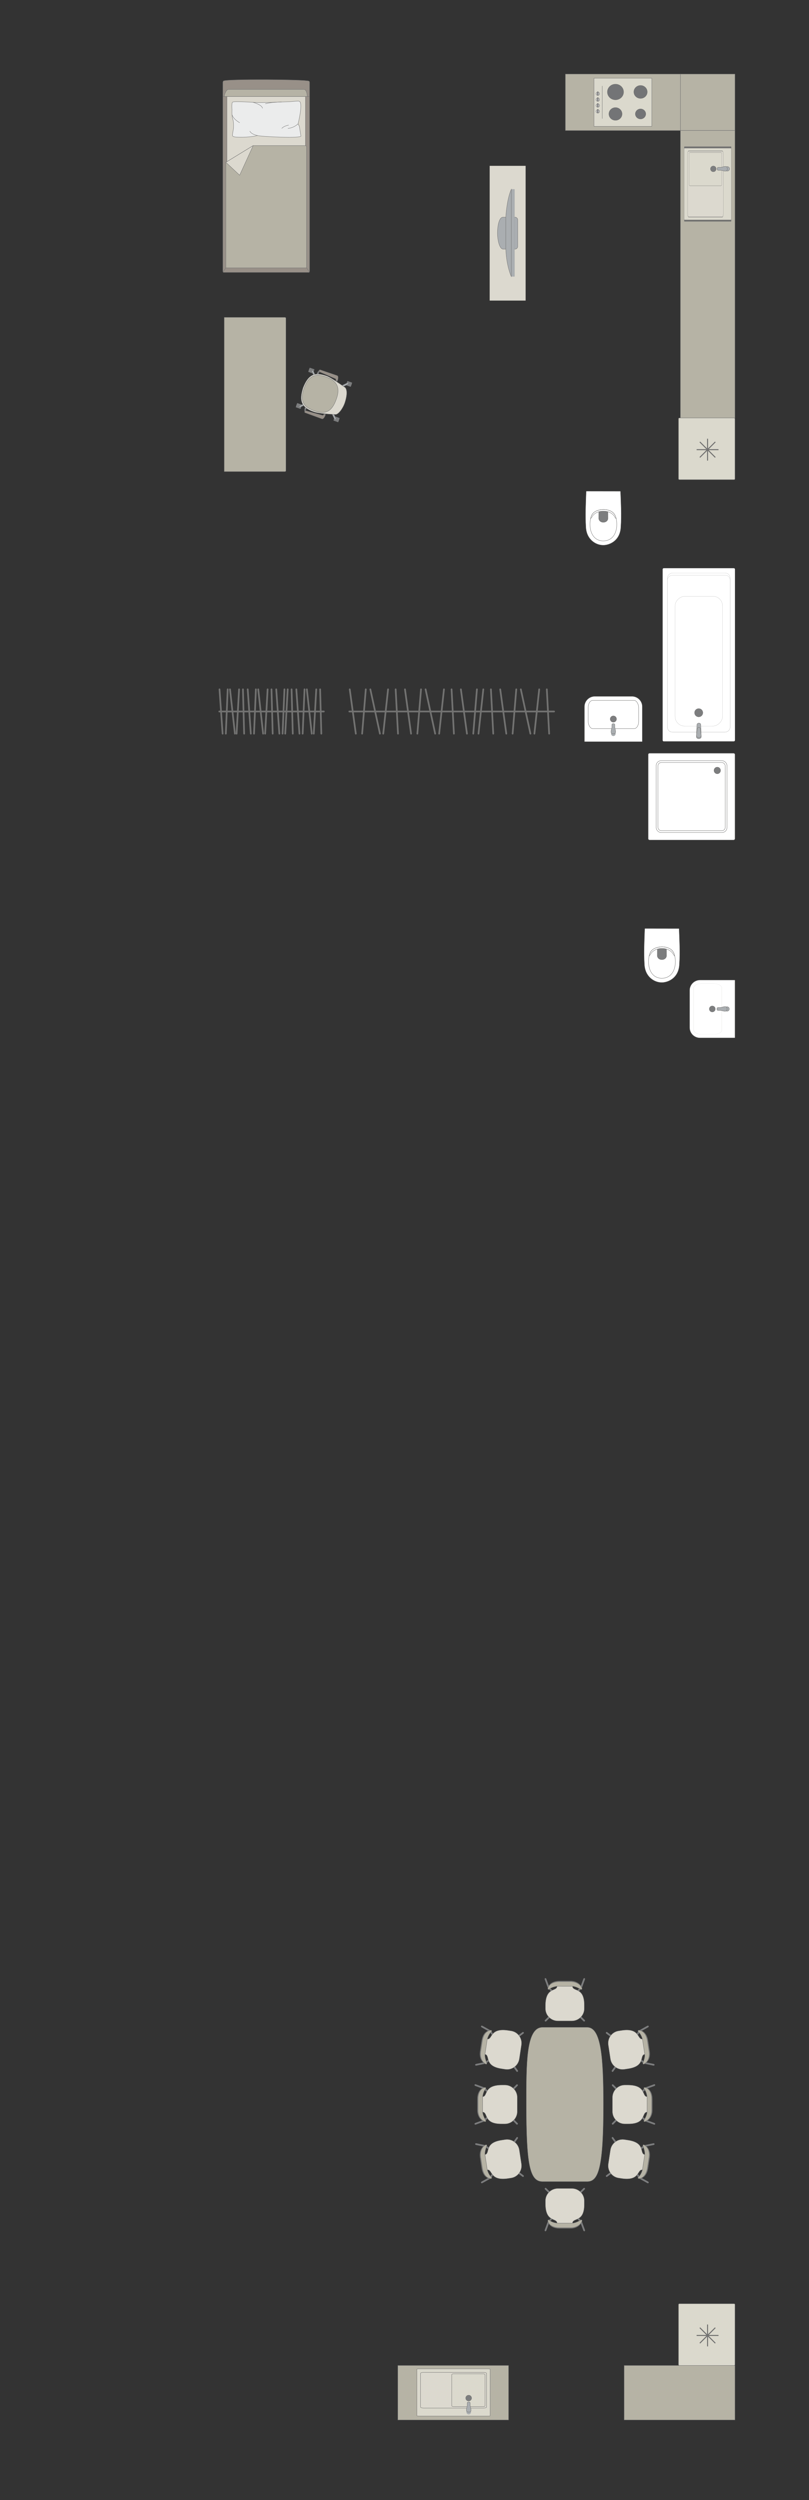 <?xml version="1.0" encoding="UTF-8"?>
<!DOCTYPE svg PUBLIC "-//W3C//DTD SVG 1.1//EN" "http://www.w3.org/Graphics/SVG/1.1/DTD/svg11.dtd">
<!-- Creator: CorelDRAW 2018 (64-Bit) -->
<svg xmlns="http://www.w3.org/2000/svg" xml:space="preserve" width="83.948mm" height="259.375mm" version="1.1" style="shape-rendering:geometricPrecision; text-rendering:geometricPrecision; image-rendering:optimizeQuality; fill-rule:evenodd; clip-rule:evenodd"
viewBox="0 0 7410.43 22896.19"
 xmlns:xlink="http://www.w3.org/1999/xlink">
 <rect x="0" y="0" width="7410.43" height="22896.19" fill="#333333" stroke="none"/>
 <defs>
  <style type="text/css">
   <![CDATA[
    .str3 {stroke:#727271;stroke-width:9.34;stroke-miterlimit:22.926}
    .str1 {stroke:#727271;stroke-width:3.11;stroke-miterlimit:22.926}
    .str2 {stroke:#727271;stroke-width:3.11;stroke-linejoin:round;stroke-miterlimit:22.926}
    .str4 {stroke:#727271;stroke-width:3.11;stroke-linecap:round;stroke-linejoin:round;stroke-miterlimit:22.926}
    .str0 {stroke:#727271;stroke-width:15.56;stroke-linecap:round;stroke-linejoin:round;stroke-miterlimit:22.926}
    .fil0 {fill:none}
    .fil8 {fill:#EBECEC}
    .fil1 {fill:#DCD9CF}
    .fil10 {fill:#C8C8C8}
    .fil5 {fill:#B6B3A5}
    .fil2 {fill:#AAAEB1}
    .fil7 {fill:#989088}
    .fil4 {fill:#7C7D7E}
    .fil9 {fill:#737476}
    .fil6 {fill:#DBD9CD}
    .fil3 {fill:white}
   ]]>
  </style>
 </defs>
 <g id="мебель">
  <g id="_2398306471216">
   <line class="fil0 str0" x1="5075.38" y1="6516.04" x2="3199.79" y2= "6516.04" />
   <line class="fil0 str0" x1="5030.29" y1="6718.98" x2="5008.88" y2= "6313.1" />
   <line class="fil0 str0" x1="4939.2" y1="6313.1" x2="4895.04" y2= "6718.98" />
   <line class="fil0 str0" x1="4858.66" y1="6718.98" x2="4770.74" y2= "6313.1" />
   <line class="fil0 str0" x1="4695.53" y1="6718.98" x2="4729.04" y2= "6313.1" />
   <line class="fil0 str0" x1="4581.99" y1="6313.1" x2="4637.74" y2= "6718.98" />
   <line class="fil0 str0" x1="4518.15" y1="6718.98" x2="4496.74" y2= "6313.1" />
   <line class="fil0 str0" x1="4427.16" y1="6313.1" x2="4383" y2= "6718.98" />
   <line class="fil0 str0" x1="4335.14" y1="6718.98" x2="4368.65" y2= "6313.1" />
   <line class="fil0 str0" x1="4221.61" y1="6313.1" x2="4277.35" y2= "6718.98" />
   <line class="fil0 str0" x1="4157.78" y1="6718.98" x2="4136.37" y2= "6313.1" />
   <line class="fil0 str0" x1="4066.68" y1="6313.1" x2="4022.62" y2= "6718.98" />
   <line class="fil0 str0" x1="3986.14" y1="6718.98" x2="3898.33" y2= "6313.1" />
   <line class="fil0 str0" x1="3856.52" y1="6313.1" x2="3823.01" y2= "6718.98" />
   <line class="fil0 str0" x1="3765.22" y1="6718.98" x2="3709.58" y2= "6313.1" />
   <line class="fil0 str0" x1="3624.22" y1="6313.1" x2="3645.64" y2= "6718.98" />
   <line class="fil0 str0" x1="3510.48" y1="6718.98" x2="3554.65" y2= "6313.1" />
   <line class="fil0 str0" x1="3392.34" y1="6313.1" x2="3480.25" y2= "6718.98" />
   <line class="fil0 str0" x1="3317.12" y1="6718.98" x2="3350.63" y2= "6313.1" />
   <line class="fil0 str0" x1="3203.59" y1="6313.1" x2="3259.33" y2= "6718.98" />
  </g>
  <g id="_2398306478448">
   <line class="fil0 str0" x1="2966.34" y1="6516.04" x2="2008.65" y2= "6516.04" />
   <line class="fil0 str0" x1="2943.32" y1="6718.98" x2="2932.38" y2= "6313.1" />
   <line class="fil0 str0" x1="2896.81" y1="6313.1" x2="2874.26" y2= "6718.98" />
   <line class="fil0 str0" x1="2855.68" y1="6718.98" x2="2810.79" y2= "6313.1" />
   <line class="fil0 str0" x1="2772.39" y1="6718.98" x2="2789.49" y2= "6313.1" />
   <line class="fil0 str0" x1="2714.41" y1="6313.1" x2="2742.88" y2= "6718.98" />
   <line class="fil0 str0" x1="2681.82" y1="6718.98" x2="2670.88" y2= "6313.1" />
   <line class="fil0 str0" x1="2635.35" y1="6313.1" x2="2612.8" y2= "6718.98" />
   <line class="fil0 str0" x1="2588.37" y1="6718.98" x2="2605.48" y2= "6313.1" />
   <line class="fil0 str0" x1="2530.4" y1="6313.1" x2="2558.86" y2= "6718.98" />
   <line class="fil0 str0" x1="2497.8" y1="6718.98" x2="2486.87" y2= "6313.1" />
   <line class="fil0 str0" x1="2451.29" y1="6313.1" x2="2428.79" y2= "6718.98" />
   <line class="fil0 str0" x1="2410.16" y1="6718.98" x2="2365.33" y2= "6313.1" />
   <line class="fil0 str0" x1="2343.97" y1="6313.1" x2="2326.87" y2= "6718.98" />
   <line class="fil0 str0" x1="2297.36" y1="6718.98" x2="2268.95" y2= "6313.1" />
   <line class="fil0 str0" x1="2225.36" y1="6313.1" x2="2236.3" y2= "6718.98" />
   <line class="fil0 str0" x1="2167.28" y1="6718.98" x2="2189.84" y2= "6313.1" />
   <line class="fil0 str0" x1="2106.96" y1="6313.1" x2="2151.85" y2= "6718.98" />
   <line class="fil0 str0" x1="2068.56" y1="6718.98" x2="2085.67" y2= "6313.1" />
   <line class="fil0 str0" x1="2010.58" y1="6313.1" x2="2039.05" y2= "6718.98" />
  </g>
  <g id="_2398306438896">
   <rect class="fil1 str1" transform="matrix(-6.2562E-15 -0.236 0.252 -6.6673E-15 4485.06 2753.2)" width="5231.72" height="1307.93"/>
   <g>
    <path class="fil2 str1" d="M4556.78 2135.69l0 0c0,-59.72 12.76,-146.72 50.78,-146.72l110.07 0c13.74,0 24.98,11.25 24.98,24.98l0 242.66c0,13.74 -11.24,24.98 -24.98,24.98l-108.7 0c-34.56,0 -52.15,-87.46 -52.15,-145.9z"/>
    <rect class="fil2 str1" transform="matrix(-3.7352E-15 -0.141 0.152 -4.02768E-15 4683.33 2532.34)" width="5663.82" height="198.52"/>
    <path class="fil2 str1" d="M4633.09 2279.67l0 -291.52c0,0 7.97,-159.48 50.24,-254.59l0 798.79c0,0 -44.2,-92.1 -50.24,-252.68z"/>
   </g>
  </g>
  <g id="_2398306449296">
   <rect class="fil3 str1" transform="matrix(-7.74672E-15 0.292 -0.292 -7.73307E-15 6732.06 5203.49)" width="5432.27" height="2267.44" rx="34.27" ry="34.27"/>
   <rect class="fil3 str2" transform="matrix(-7.62044E-15 0.288 -0.285 -7.54265E-15 6687.81 5247.75)" width="5059.88" height="2013.45" rx="155.69" ry="155.69"/>
   <rect class="fil3 str1" transform="matrix(-7.51602E-15 0.284 -0.285 -7.54265E-15 6687.81 5267.7)" width="5059.88" height="2013.45" rx="155.69" ry="155.69"/>
   <rect class="fil3 str1" transform="matrix(-7.8712E-15 0.297 -0.287 -7.60845E-15 6618.73 5461.15)" width="4000.38" height="1517.04" rx="301.02" ry="301.02"/>
   <circle class="fil4 str1" transform="matrix(-7.7549E-15 0.293 -0.293 -7.75281E-15 6400.14 6527.32)" r="132.89"/>
   <g>
    <path class="fil2 str1" d="M6423.16 6748.12l-4.08 -110.97c-0.41,-10.89 -9.79,-15.02 -17.98,-15.02l0 0c-7.72,0 -16.57,6.34 -16.9,13.71l-5.16 112.28c-0.42,9.38 9.93,17.07 22.06,17.07l0 0c12.14,0 22.4,-7.69 22.06,-17.07z"/>
    <path class="fil2 str1" d="M6422.79 6738.34l-6.71 -61.72c-0.77,-7.06 -3.29,-14.97 -14.99,-14.97l0 0c-11.38,0 -14.26,9.21 -14.88,14.97l-6.67 60.56c-0.9,8.21 8.52,17.86 21.56,17.86l0 0c13.09,0 22.55,-8.95 21.7,-16.7z"/>
   </g>
  </g>
  <g id="_2398306462928">
   <path class="fil3 str1" d="M5448.2 6377.54l340.87 0c51.77,0 94.12,42.35 94.12,94.12l0 317.75c0,1.67 -1.35,3.02 -3.02,3.02l-523.61 0c-1.67,0 -3.02,-1.35 -3.02,-3.02l0 -317.21c0,-52.06 42.59,-94.66 94.66,-94.66z"/>
   <rect class="fil3 str1" x="5387.56" y="6414.46" width="462.75" height="258.35" rx="41.25" ry="66.18"/>
   <ellipse class="fil4 str1" cx="5618.36" cy="6584.98" rx="28.76" ry="28.62"/>
   <g>
    <circle class="fil2 str1" transform="matrix(-1.80599E-15 -0.08 -0.08 2.48551E-15 5618.32 6720.38)" r="254.97"/>
    <path class="fil2 str1" d="M5631.64 6658.81l0 -22.81c0,-4.57 -4.91,-8.31 -10.91,-8.31l-4.73 0c-6,0 -10.91,3.73 -10.91,8.31l0 22.91c0,14.67 -24.66,61.32 10.91,61.32l4.73 0c33.61,0 10.91,-46.65 10.91,-61.42z"/>
   </g>
  </g>
  <g id="_2398307135712">
   <path class="fil3 str1" d="M5681.66 4499.05l-307.94 -0.54c-2.66,0 -4.25,1.92 -4.33,4.22 -4.02,111.15 -9.11,219.24 -2.88,320.67 4.22,118.25 90.81,166.11 149.22,168.98 59.23,5.44 167.08,-36.02 171.08,-168.98 7.37,-105.92 1.02,-213.78 -2.87,-320.67 -0.13,-1.43 -0.22,-3.65 -2.27,-3.68z"/>
   <path class="fil3 str1" d="M5631.35 4715.04c-35.3,-65.34 -171.77,-65.34 -209.4,0 -33.2,65.56 -29.61,232.48 100.51,239.21 140.38,0 144.26,-175.15 108.89,-239.21z"/>
   <path class="fil4 str1" d="M5526.66 4680.88l-34.35 0c-4.82,0.02 -7.54,3.98 -7.56,7.77 -0.11,20.28 -0.21,40.55 -0.32,60.83 6.59,46.51 80.21,43.88 84.48,-0.38 -0.11,-20.14 -0.24,-40.3 -0.35,-60.44 0.13,-3.67 -1.8,-7.65 -5.22,-7.76l-36.69 -0.02z"/>
   <path class="fil3 str1" d="M5633.52 4739.09l10.81 11.49c-9.12,-45.21 -37.46,-82.26 -117.49,-84.54 -73.23,4.05 -106.26,30.86 -116.83,83.53l10.74 -11.91c17.74,-37.7 62.43,-57.45 105.89,-56.78 41.12,-0.73 87.74,17.17 106.87,58.21z"/>
  </g>
  <polygon class="fil5 str2" points="5717.39,21663.25 5717.39,22162.49 6732.05,22162.49 6732.05,21663.25 "/>
  <polygon class="fil5 str2" points="3643.95,21663.25 3643.95,22162.49 4658.61,22162.49 4658.61,21663.25 "/>
  <g id="_2398307139616">
   <rect class="fil6 str2" x="3818.68" y="21694.28" width="670.88" height="432.54" rx="25.08" ry="1.94"/>
   <rect class="fil1 str2" x="3852" y="21726.49" width="604.82" height="327.09" rx="29.81" ry="8.89"/>
   <rect class="fil6 str2" x="4138.02" y="21739.8" width="304.88" height="300.47" rx="15.03" ry="8.16"/>
   <ellipse class="fil4 str1" cx="4293.33" cy="22090.5" rx="14.65" ry="14.44"/>
   <ellipse class="fil4 str1" cx="4292.82" cy="21962.1" rx="26.86" ry="26.47"/>
   <g>
    <circle class="fil2 str1" transform="matrix(-2.43524E-15 -0.08 0.08 -1.74798E-15 4293.33 22090.5)" r="254.97"/>
    <path class="fil2 str1" d="M4280.01 22028.94l0 -22.81c0,-4.57 4.91,-8.31 10.91,-8.31l4.73 0c6,0 10.91,3.73 10.91,8.31l0 22.91c0,14.67 24.66,61.32 -10.91,61.32l-4.73 0c-33.61,0 -10.91,-46.65 -10.91,-61.42z"/>
   </g>
  </g>
  <g id="_2398307140032">
   <rect class="fil6 str1" transform="matrix(-2.56249E-14 -0.968 -1 2.64845E-14 6732.05 21663.3)" width="583.91" height="516.76" rx="7.31" ry="7.31"/>
   <line class="fil0 str3" x1="6581.5" y1="21388.37" x2="6381.02" y2= "21388.37" />
   <line class="fil0 str3" x1="6481.26" y1="21288.12" x2="6481.26" y2= "21488.6" />
   <line class="fil0 str3" x1="6552.15" y1="21459.25" x2="6410.39" y2= "21317.49" />
   <line class="fil0 str3" x1="6552.15" y1="21317.48" x2="6410.39" y2= "21459.24" />
  </g>
  <g id="_2398307147488">
   <path class="fil5 str2" d="M5527.22 19275.06l0 0c0,-437.97 -21.96,-708.4 -148.24,-708.4l-409.71 0c-151.76,0 -148.24,336 -148.24,705.44l0 0c0,539.77 28.79,706.94 148.24,706.94l409.71 0c103.91,0 148.24,-127.54 148.24,-703.99z"/>
   <g>
    <rect class="fil4 str4" transform="matrix(0.1 0.101 -0.1 0.101 5658.5 19391.9)" width="108.99" height="572.22" rx="54.5" ry="54.5"/>
    <rect class="fil4 str4" transform="matrix(0.1 -0.101 -0.1 -0.101 5658.5 19154.2)" width="108.99" height="572.22" rx="54.5" ry="54.5"/>
    <rect class="fil4 str4" transform="matrix(0.1 0.101 -0.1 0.101 5910.18 19117.1)" width="108.99" height="572.22" rx="54.5" ry="54.5"/>
    <rect class="fil4 str4" transform="matrix(0.1 -0.101 -0.1 -0.101 5910.18 19429.5)" width="108.99" height="572.22" rx="54.5" ry="54.5"/>
    <rect class="fil4 str4" transform="matrix(0.048 0.134 -0.166 0.061 5998.77 19085.3)" width="108.99" height="572.22" rx="54.5" ry="54.5"/>
    <rect class="fil4 str4" transform="matrix(0.048 -0.134 -0.166 -0.061 5998.77 19460.4)" width="108.99" height="572.22" rx="54.5" ry="54.5"/>
    <path class="fil1 str4" d="M5929.31 19343.11l0.15 -141.62c-53.06,1.78 -4.43,-105.25 -176.21,-106.51l-30.75 0c-61.95,0 -112.63,51.33 -112.63,114.07l0 127.96c0,62.75 50.68,114.08 112.63,114.08l28.03 0c175.74,2.52 123.33,-109.46 178.79,-107.98z"/>
    <path class="fil4 str4" d="M5899.22 19419.1c0,0 30.35,-46.76 30.39,-76 0.04,-29.24 0.17,-141.62 0.17,-141.62 0,0 -5.11,-47.05 -30.11,-72.2 -5.76,-8.35 2.68,-13.54 11.02,-11.16 0,0 64.49,9.68 64.49,108.18 0,98.51 0,95.35 0,95.35 0,0 5.16,77.88 -60.9,106.08 -21.79,8.77 -15.06,-8.63 -15.06,-8.63z"/>
    <path class="fil5 str4" d="M5899.12 19419.1c0,0 28.06,-46.76 28.1,-76 0.04,-29.24 0.16,-141.62 0.16,-141.62 0,0 -4.72,-47.05 -27.84,-72.2 -5.33,-8.35 2.48,-13.54 10.19,-11.16 0,0 59.64,9.68 59.64,108.18 0,98.51 0,95.35 0,95.35 0,0 4.78,77.88 -56.32,106.08 -20.14,8.77 -13.92,-8.63 -13.92,-8.63z"/>
   </g>
   <rect class="fil4 str4" transform="matrix(0.114 0.085 -0.083 0.115 5647.5 18902.3)" width="108.99" height="572.22" rx="54.5" ry="54.5"/>
   <rect class="fil4 str4" transform="matrix(0.083 -0.115 -0.114 -0.085 5611.84 18667.3)" width="108.99" height="572.22" rx="54.5" ry="54.5"/>
   <rect class="fil4 str4" transform="matrix(0.114 0.085 -0.083 0.115 5855.09 18592.8)" width="108.99" height="572.22" rx="54.5" ry="54.5"/>
   <rect class="fil4 str4" transform="matrix(0.083 -0.115 -0.114 -0.085 5901.98 18901.7)" width="108.99" height="572.22" rx="54.5" ry="54.5"/>
   <rect class="fil4 str4" transform="matrix(0.068 0.125 -0.155 0.086 5937.91 18548.1)" width="108.99" height="572.22" rx="54.5" ry="54.5"/>
   <rect class="fil4 str4" transform="matrix(0.028 -0.14 -0.174 -0.036 5994.2 18919)" width="108.99" height="572.22" rx="54.5" ry="54.5"/>
   <path class="fil1 str4" d="M5907.93 18813.42l-21.11 -140.03c-52.2,9.72 -20.18,-103.39 -190.2,-78.86l-30.41 4.62c-61.24,9.3 -103.64,67.65 -94.22,129.68l19.2 126.51c9.42,62.03 67.23,105.18 128.47,95.87l27.72 -4.2c174.12,-23.88 105.5,-126.73 160.55,-133.59z"/>
   <path class="fil4 str4" d="M5889.59 18893.08c0,0 22.99,-50.79 18.63,-79.7 -4.35,-28.91 -21.08,-140.04 -21.08,-140.04 0,0 -12.12,-45.74 -40.61,-66.86 -6.96,-7.39 0.62,-13.79 9.21,-12.69 0,0 65.22,-0.11 80,97.28 14.79,97.38 14.31,94.26 14.31,94.26 0,0 16.8,76.22 -44.29,114.02 -20.22,11.93 -16.18,-6.27 -16.18,-6.27z"/>
   <path class="fil5 str4" d="M5889.48 18893.09c0,0 20.73,-50.44 16.37,-79.35 -4.36,-28.91 -21.1,-140.04 -21.1,-140.04 0,0 -11.73,-45.81 -38.36,-67.2 -6.53,-7.45 0.41,-13.75 8.39,-12.55 0,0 60.41,0.62 75.19,98 14.79,97.38 14.31,94.26 14.31,94.26 0,0 16.42,76.28 -39.75,113.33 -18.6,11.7 -15.06,-6.44 -15.06,-6.44z"/>
   <rect class="fil4 str4" transform="matrix(0.114 -0.085 -0.083 -0.115 5647.5 19643.4)" width="108.99" height="572.22" rx="54.5" ry="54.5"/>
   <rect class="fil4 str4" transform="matrix(0.083 0.115 -0.114 0.085 5611.84 19878.4)" width="108.99" height="572.22" rx="54.5" ry="54.5"/>
   <rect class="fil4 str4" transform="matrix(0.114 -0.085 -0.083 -0.115 5855.09 19952.9)" width="108.99" height="572.22" rx="54.5" ry="54.5"/>
   <rect class="fil4 str4" transform="matrix(0.083 0.115 -0.114 0.085 5901.98 19644)" width="108.99" height="572.22" rx="54.5" ry="54.5"/>
   <rect class="fil4 str4" transform="matrix(0.068 -0.125 -0.155 -0.086 5937.91 19997.6)" width="108.99" height="572.22" rx="54.5" ry="54.5"/>
   <rect class="fil4 str4" transform="matrix(0.028 0.14 -0.174 0.036 5994.2 19626.7)" width="108.99" height="572.22" rx="54.5" ry="54.5"/>
   <path class="fil1 str4" d="M5907.93 19732.27l-21.11 140.03c-52.2,-9.72 -20.18,103.39 -190.2,78.86l-30.41 -4.62c-61.24,-9.3 -103.64,-67.65 -94.22,-129.68l19.2 -126.51c9.42,-62.03 67.23,-105.18 128.47,-95.87l27.72 4.2c174.12,23.88 105.5,126.73 160.55,133.59z"/>
   <path class="fil4 str4" d="M5889.59 19652.61c0,0 22.99,50.79 18.63,79.7 -4.35,28.91 -21.08,140.04 -21.08,140.04 0,0 -12.12,45.74 -40.61,66.86 -6.96,7.39 0.62,13.79 9.21,12.69 0,0 65.22,0.11 80,-97.28 14.79,-97.38 14.31,-94.26 14.31,-94.26 0,0 16.8,-76.22 -44.29,-114.02 -20.22,-11.93 -16.18,6.27 -16.18,6.27z"/>
   <path class="fil5 str4" d="M5889.48 19652.6c0,0 20.73,50.44 16.37,79.35 -4.36,28.91 -21.1,140.04 -21.1,140.04 0,0 -11.73,45.81 -38.36,67.2 -6.53,7.45 0.41,13.75 8.39,12.55 0,0 60.41,-0.62 75.19,-98 14.79,-97.38 14.31,-94.26 14.31,-94.26 0,0 16.42,-76.28 -39.75,-113.33 -18.6,-11.7 -15.06,6.44 -15.06,6.44z"/>
   <g>
    <rect class="fil4 str4" transform="matrix(-0.1 0.101 0.1 0.101 4689.75 19391.9)" width="108.99" height="572.22" rx="54.5" ry="54.5"/>
    <rect class="fil4 str4" transform="matrix(-0.1 -0.101 0.1 -0.101 4689.75 19154.2)" width="108.99" height="572.22" rx="54.5" ry="54.5"/>
    <rect class="fil4 str4" transform="matrix(-0.1 0.101 0.1 0.101 4438.07 19117.1)" width="108.99" height="572.22" rx="54.5" ry="54.5"/>
    <rect class="fil4 str4" transform="matrix(-0.1 -0.101 0.1 -0.101 4438.07 19429.5)" width="108.99" height="572.22" rx="54.5" ry="54.5"/>
    <rect class="fil4 str4" transform="matrix(-0.048 0.134 0.166 0.061 4349.48 19085.3)" width="108.99" height="572.22" rx="54.5" ry="54.5"/>
    <rect class="fil4 str4" transform="matrix(-0.048 -0.134 0.166 -0.061 4349.48 19460.4)" width="108.99" height="572.22" rx="54.5" ry="54.5"/>
    <path class="fil1 str4" d="M4418.94 19343.11l-0.15 -141.62c53.06,1.78 4.43,-105.25 176.21,-106.51l30.75 0c61.95,0 112.63,51.33 112.63,114.07l0 127.96c0,62.75 -50.68,114.08 -112.63,114.08l-28.03 0c-175.74,2.52 -123.33,-109.46 -178.79,-107.98z"/>
    <path class="fil4 str4" d="M4449.02 19419.1c0,0 -30.35,-46.76 -30.39,-76 -0.04,-29.24 -0.17,-141.62 -0.17,-141.62 0,0 5.11,-47.05 30.11,-72.2 5.76,-8.35 -2.68,-13.54 -11.02,-11.16 0,0 -64.49,9.68 -64.49,108.18 0,98.51 0,95.35 0,95.35 0,0 -5.16,77.88 60.9,106.08 21.79,8.77 15.06,-8.63 15.06,-8.63z"/>
    <path class="fil5 str4" d="M4449.13 19419.1c0,0 -28.06,-46.76 -28.1,-76 -0.04,-29.24 -0.16,-141.62 -0.16,-141.62 0,0 4.72,-47.05 27.84,-72.2 5.33,-8.35 -2.48,-13.54 -10.19,-11.16 0,0 -59.64,9.68 -59.64,108.18 0,98.51 0,95.35 0,95.35 0,0 -4.78,77.88 56.32,106.08 20.14,8.77 13.92,-8.63 13.92,-8.63z"/>
    <rect class="fil4 str4" transform="matrix(-0.114 0.085 0.083 0.115 4700.74 18902.3)" width="108.99" height="572.22" rx="54.5" ry="54.5"/>
    <rect class="fil4 str4" transform="matrix(-0.083 -0.115 0.114 -0.085 4736.41 18667.3)" width="108.99" height="572.22" rx="54.5" ry="54.5"/>
    <rect class="fil4 str4" transform="matrix(-0.114 0.085 0.083 0.115 4493.15 18592.8)" width="108.99" height="572.22" rx="54.5" ry="54.5"/>
    <rect class="fil4 str4" transform="matrix(-0.083 -0.115 0.114 -0.085 4446.27 18901.7)" width="108.99" height="572.22" rx="54.5" ry="54.5"/>
    <rect class="fil4 str4" transform="matrix(-0.068 0.125 0.155 0.086 4410.34 18548.1)" width="108.99" height="572.22" rx="54.5" ry="54.5"/>
    <rect class="fil4 str4" transform="matrix(-0.028 -0.14 0.174 -0.036 4354.04 18919)" width="108.99" height="572.22" rx="54.5" ry="54.5"/>
    <path class="fil1 str4" d="M4440.32 18813.42l21.11 -140.03c52.2,9.72 20.18,-103.39 190.2,-78.86l30.41 4.62c61.24,9.3 103.64,67.65 94.22,129.68l-19.2 126.51c-9.42,62.03 -67.23,105.18 -128.47,95.87l-27.72 -4.2c-174.12,-23.88 -105.5,-126.73 -160.55,-133.59z"/>
    <path class="fil4 str4" d="M4458.66 18893.08c0,0 -22.99,-50.79 -18.63,-79.7 4.35,-28.91 21.08,-140.04 21.08,-140.04 0,0 12.12,-45.74 40.61,-66.86 6.96,-7.39 -0.62,-13.79 -9.21,-12.69 0,0 -65.22,-0.11 -80,97.28 -14.79,97.38 -14.31,94.26 -14.31,94.26 0,0 -16.8,76.22 44.29,114.02 20.22,11.93 16.18,-6.27 16.18,-6.27z"/>
    <path class="fil5 str4" d="M4458.76 18893.09c0,0 -20.73,-50.44 -16.37,-79.35 4.36,-28.91 21.1,-140.04 21.1,-140.04 0,0 11.73,-45.81 38.36,-67.2 6.53,-7.45 -0.41,-13.75 -8.39,-12.55 0,0 -60.41,0.62 -75.19,98 -14.79,97.38 -14.31,94.26 -14.31,94.26 0,0 -16.42,76.28 39.75,113.33 18.6,11.7 15.06,-6.44 15.06,-6.44z"/>
    <rect class="fil4 str4" transform="matrix(-0.114 -0.085 0.083 -0.115 4700.74 19643.4)" width="108.99" height="572.22" rx="54.5" ry="54.5"/>
    <rect class="fil4 str4" transform="matrix(-0.083 0.115 0.114 0.085 4736.41 19878.4)" width="108.99" height="572.22" rx="54.5" ry="54.5"/>
    <rect class="fil4 str4" transform="matrix(-0.114 -0.085 0.083 -0.115 4493.15 19952.9)" width="108.99" height="572.22" rx="54.5" ry="54.5"/>
    <rect class="fil4 str4" transform="matrix(-0.083 0.115 0.114 0.085 4446.27 19644)" width="108.99" height="572.22" rx="54.5" ry="54.5"/>
    <rect class="fil4 str4" transform="matrix(-0.068 -0.125 0.155 -0.086 4410.34 19997.6)" width="108.99" height="572.22" rx="54.5" ry="54.5"/>
    <rect class="fil4 str4" transform="matrix(-0.028 0.14 0.174 0.036 4354.04 19626.7)" width="108.99" height="572.22" rx="54.5" ry="54.5"/>
    <path class="fil1 str4" d="M4440.32 19732.27l21.11 140.03c52.2,-9.72 20.18,103.39 190.2,78.86l30.41 -4.62c61.24,-9.3 103.64,-67.65 94.22,-129.68l-19.2 -126.51c-9.42,-62.03 -67.23,-105.18 -128.47,-95.87l-27.72 4.2c-174.12,23.88 -105.5,126.73 -160.55,133.59z"/>
    <path class="fil4 str4" d="M4458.66 19652.61c0,0 -22.99,50.79 -18.63,79.7 4.35,28.91 21.08,140.04 21.08,140.04 0,0 12.12,45.74 40.61,66.86 6.96,7.39 -0.62,13.79 -9.21,12.69 0,0 -65.22,0.11 -80,-97.28 -14.79,-97.38 -14.31,-94.26 -14.31,-94.26 0,0 -16.8,-76.22 44.29,-114.02 20.22,-11.93 16.18,6.27 16.18,6.27z"/>
    <path class="fil5 str4" d="M4458.76 19652.6c0,0 -20.73,50.44 -16.37,79.35 4.36,28.91 21.1,140.04 21.1,140.04 0,0 11.73,45.81 38.36,67.2 6.53,7.45 -0.41,13.75 -8.39,12.55 0,0 -60.41,-0.62 -75.19,-98 -14.79,-97.38 -14.31,-94.26 -14.31,-94.26 0,0 -16.42,-76.28 39.75,-113.33 18.6,-11.7 15.06,6.44 15.06,6.44z"/>
   </g>
  </g>
  <g id="_2362409829984">
   <rect class="fil4 str4" transform="matrix(0.101 -0.1 0.101 0.1 5292.98 18459.4)" width="108.99" height="572.22" rx="54.5" ry="54.5"/>
   <rect class="fil4 str4" transform="matrix(-0.101 -0.1 -0.101 0.1 5055.32 18459.4)" width="108.99" height="572.22" rx="54.5" ry="54.5"/>
   <rect class="fil4 str4" transform="matrix(0.101 -0.1 0.101 0.1 5018.17 18207.7)" width="108.99" height="572.22" rx="54.5" ry="54.5"/>
   <rect class="fil4 str4" transform="matrix(-0.101 -0.1 -0.101 0.1 5330.57 18207.7)" width="108.99" height="572.22" rx="54.5" ry="54.5"/>
   <rect class="fil4 str4" transform="matrix(0.134 -0.048 0.061 0.166 4986.42 18119.1)" width="108.99" height="572.22" rx="54.5" ry="54.5"/>
   <rect class="fil4 str4" transform="matrix(-0.134 -0.048 -0.061 0.166 5361.49 18119.1)" width="108.99" height="572.22" rx="54.5" ry="54.5"/>
   <path class="fil1 str4" d="M5244.21 18188.58l-141.62 -0.15c1.78,53.06 -105.25,4.43 -106.51,176.21l0 30.75c0,61.95 51.33,112.63 114.07,112.63l127.96 0c62.75,0 114.08,-50.68 114.08,-112.63l0 -28.03c2.52,-175.74 -109.46,-123.33 -107.98,-178.79z"/>
   <path class="fil4 str4" d="M5320.2 18218.66c0,0 -46.76,-30.35 -76,-30.39 -29.24,-0.04 -141.62,-0.17 -141.62,-0.17 0,0 -47.05,5.11 -72.2,30.11 -8.35,5.76 -13.54,-2.68 -11.16,-11.02 0,0 9.68,-64.49 108.18,-64.49 98.51,0 95.35,0 95.35,0 0,0 77.88,-5.16 106.08,60.9 8.77,21.79 -8.63,15.06 -8.63,15.06z"/>
   <path class="fil5 str4" d="M5320.2 18218.77c0,0 -46.76,-28.06 -76,-28.1 -29.24,-0.04 -141.62,-0.16 -141.62,-0.16 0,0 -47.05,4.72 -72.2,27.84 -8.35,5.33 -13.54,-2.48 -11.16,-10.19 0,0 9.68,-59.64 108.18,-59.64 98.51,0 95.35,0 95.35,0 0,0 77.88,-4.78 106.08,56.32 8.77,20.14 -8.63,13.92 -8.63,13.92z"/>
  </g>
  <g id="_2362409832928">
   <rect class="fil4 str4" transform="matrix(0.101 0.1 0.101 -0.1 5292.98 20091)" width="108.99" height="572.22" rx="54.5" ry="54.5"/>
   <rect class="fil4 str4" transform="matrix(-0.101 0.1 -0.101 -0.1 5055.32 20091)" width="108.99" height="572.22" rx="54.5" ry="54.5"/>
   <rect class="fil4 str4" transform="matrix(0.101 0.1 0.101 -0.1 5018.17 20342.7)" width="108.99" height="572.22" rx="54.5" ry="54.5"/>
   <rect class="fil4 str4" transform="matrix(-0.101 0.1 -0.101 -0.1 5330.57 20342.7)" width="108.99" height="572.22" rx="54.5" ry="54.5"/>
   <rect class="fil4 str4" transform="matrix(0.134 0.048 0.061 -0.166 4986.42 20431.3)" width="108.99" height="572.22" rx="54.5" ry="54.5"/>
   <rect class="fil4 str4" transform="matrix(-0.134 0.048 -0.061 -0.166 5361.49 20431.3)" width="108.99" height="572.22" rx="54.5" ry="54.5"/>
   <path class="fil1 str4" d="M5244.21 20361.79l-141.62 0.15c1.78,-53.06 -105.25,-4.43 -106.51,-176.21l0 -30.75c0,-61.95 51.33,-112.63 114.07,-112.63l127.96 0c62.75,0 114.08,50.68 114.08,112.63l0 28.03c2.52,175.74 -109.46,123.33 -107.98,178.79z"/>
   <path class="fil4 str4" d="M5320.2 20331.71c0,0 -46.76,30.35 -76,30.39 -29.24,0.04 -141.62,0.17 -141.62,0.17 0,0 -47.05,-5.11 -72.2,-30.11 -8.35,-5.76 -13.54,2.68 -11.16,11.02 0,0 9.68,64.49 108.18,64.49 98.51,0 95.35,0 95.35,0 0,0 77.88,5.16 106.08,-60.9 8.77,-21.79 -8.63,-15.06 -8.63,-15.06z"/>
   <path class="fil5 str4" d="M5320.2 20331.6c0,0 -46.76,28.06 -76,28.1 -29.24,0.04 -141.62,0.16 -141.62,0.16 0,0 -47.05,-4.72 -72.2,-27.84 -8.35,-5.33 -13.54,2.48 -11.16,10.19 0,0 9.68,59.64 108.18,59.64 98.51,0 95.35,0 95.35,0 0,0 77.88,4.78 106.08,-56.32 8.77,-20.14 -8.63,-13.92 -8.63,-13.92z"/>
  </g>
  <g id="_2362409836512">
   <path class="fil3 str1" d="M5949.96 6898.27l769.73 0c6.8,0 12.37,5.64 12.37,12.53l0 769.41c0,6.89 -5.57,12.53 -12.37,12.53l-769.73 0c-6.81,0 -12.38,-5.63 -12.38,-12.53l0 -769.41c0,-6.89 5.56,-12.53 12.38,-12.53z"/>
   <rect class="fil3 str1" x="6010.21" y="6966.6" width="649.23" height="657.81" rx="45.01" ry="45.6"/>
   <rect class="fil3 str1" x="6026.71" y="6983.32" width="616.22" height="624.37" rx="30.43" ry="30.83"/>
   <ellipse class="fil4 str1" cx="6570.33" cy="7055.98" rx="29.88" ry="30.28"/>
  </g>
  <g id="_2362409840928">
   <path class="fil3 str1" d="M6218.01 8504.16l-307.94 -0.54c-2.66,0 -4.25,1.92 -4.33,4.22 -4.02,111.15 -9.11,219.24 -2.88,320.67 4.22,118.25 90.81,166.11 149.22,168.98 59.23,5.44 167.08,-36.02 171.08,-168.98 7.37,-105.92 1.02,-213.78 -2.87,-320.67 -0.13,-1.43 -0.22,-3.65 -2.27,-3.68z"/>
   <path class="fil3 str1" d="M6167.7 8720.15c-35.3,-65.34 -171.77,-65.34 -209.4,0 -33.2,65.56 -29.61,232.48 100.51,239.21 140.38,0 144.26,-175.15 108.89,-239.21z"/>
   <path class="fil4 str1" d="M6063.01 8685.99l-34.35 0c-4.82,0.02 -7.54,3.98 -7.56,7.77 -0.11,20.28 -0.21,40.55 -0.32,60.83 6.59,46.51 80.21,43.88 84.48,-0.38 -0.11,-20.14 -0.24,-40.3 -0.35,-60.44 0.13,-3.67 -1.8,-7.65 -5.22,-7.76l-36.69 -0.02z"/>
   <path class="fil3 str1" d="M6169.87 8744.2l10.81 11.49c-9.12,-45.21 -37.46,-82.26 -117.49,-84.54 -73.23,4.05 -106.26,30.86 -116.83,83.53l10.74 -11.91c17.74,-37.7 62.43,-57.45 105.89,-56.78 41.12,-0.73 87.74,17.17 106.87,58.21z"/>
  </g>
  <g id="_2362409842080">
   <path class="fil3 str1" d="M6317.16 9070.13l0 340.87c0,51.77 42.35,94.12 94.12,94.12l317.75 0c1.67,0 3.02,-1.35 3.02,-3.02l0 -523.61c0,-1.67 -1.35,-3.02 -3.02,-3.02l-317.21 0c-52.06,0 -94.66,42.59 -94.66,94.66z"/>
   <rect class="fil3 str1" transform="matrix(-2.66633E-15 -0.101 -0.162 4.2773E-15 6612.44 9472.24)" width="4596.52" height="1599.65" rx="409.78" ry="409.78"/>
   <circle class="fil4 str1" transform="matrix(-4.43952E-15 -0.168 -0.167 4.4176E-15 6524.61 9240.29)" r="171.56"/>
   <g>
    <ellipse class="fil2 str1" cx="6660.01" cy="9240.25" rx="20.42" ry="20.38"/>
    <path class="fil2 str1" d="M6598.44 9253.57l-22.81 0c-4.57,0 -8.31,-4.91 -8.31,-10.91l0 -4.73c0,-6 3.73,-10.91 8.31,-10.91l22.91 0c14.67,0 61.32,-24.66 61.32,10.91l0 4.73c0,33.61 -46.65,10.91 -61.42,10.91z"/>
   </g>
  </g>
  <g id="_2362318613088">
   <g>
    <path class="fil7 str1" d="M2828.89 742.51c-33.99,-15.26 -747.13,-19.41 -780.51,-1.69 -3.79,0 -6.88,8.95 -6.88,15.61l0 1726.13c0,6.66 3.09,12.13 6.88,12.13l780.72 0c3.79,0 6.88,-5.46 6.88,-12.13l0 -1598.78 0 -127.35c0,-6.66 -3.3,-13.91 -7.08,-13.91z"/>
    <line class="fil0 str1" x1="2835.97" y1="883.63" x2="2041.5" y2= "883.63" />
    <polygon class="fil1 str1" points="2078.9,883.63 2078.9,2439.19 2798.07,2439.19 2798.07,883.63 "/>
    <line class="fil0 str1" x1="2834.16" y1="2490.73" x2="2798.07" y2= "2439.19" />
    <line class="fil0 str1" x1="2078.9" y1="2439.19" x2="2043.03" y2= "2490.14" />
    <path class="fil5 str1" d="M2813.88 883.63c-0.19,-29.67 -10.31,-63.65 -28.16,-64.94l-694.97 0c-20.55,0.49 -42.98,64.94 -33.04,64.94l756.18 0z"/>
    <path class="fil5 str1" d="M2069.07 1486.47l0 966.89 738.73 0 0 -1107.31c-0.34,-10.02 -6.41,-12.53 -12.17,-12.53 -239.4,0 -237.14,0 -476.54,0 -45.74,27.98 -214.66,131.33 -250.02,152.96z"/>
    <polygon class="fil1 str2" points="2069.08,1486.48 2195.12,1604.65 2319.09,1333.52 "/>
   </g>
   <g>
    <path class="fil8 str4" d="M2740.46 926.88c-7.85,-3.82 -57.72,2.31 -86.67,4.62 0,0 -241.23,8.88 -264.86,7.79 -29.92,2.24 -236.09,-15.51 -257.75,-4.21 -11.68,3.82 -5.91,71.35 -5.91,71.35 0,0 -4.01,53.99 7.04,85.17 11.04,31.19 6.09,87.89 6.09,87.89 0,0 -11.55,60.15 -8.68,62.71 1.58,11.11 32.08,13.2 32.08,13.2 0,0 110.32,7.82 196.67,-14.43 14.85,9.21 405.13,28.96 397.8,4.36l-14.16 -88.81 -11.86 -21.89c0,0 49.2,-195.12 10.21,-207.73z"/>
    <path class="fil0 str4" d="M2404.66 991.11c-5.57,-32.73 -86.27,-53.71 -86.27,-53.71"/>
    <path class="fil0 str4" d="M2194.82 1123.43c-63.08,-36.6 -67.66,-70.77 -67.66,-70.77"/>
    <path class="fil0 str4" d="M2288.93 1201.57c14.28,29.72 69.53,39.38 69.53,39.38"/>
    <path class="fil0 str4" d="M2730.24 1134.61c-45.15,40.22 -92.01,41.07 -92.01,41.07"/>
    <path class="fil0 str4" d="M2643.11 1145.77c-48.52,10.12 -61.35,29.92 -61.35,29.92"/>
    <path class="fil0 str4" d="M2577.37 934.21c-86.08,-0.27 -146.08,16.03 -146.08,16.03"/>
   </g>
  </g>
  <polygon class="fil5 str2" points="5178.89,1195.12 6232.82,1195.12 6232.82,678.36 5178.89,678.36 "/>
  <polygon class="fil5 str2" points="6232.82,1195.12 6732.05,1195.12 6732.05,678.36 6232.82,678.36 "/>
  <polygon class="fil5 str2" points="6232.82,3827.99 6732.05,3827.99 6732.05,1195.12 6232.82,1195.12 "/>
  <g id="_2362318589216">
   <rect class="fil6 str2" x="5441.02" y="716.05" width="529.65" height="441.37"/>
   <ellipse class="fil9 str2" cx="5867.5" cy="841.94" rx="61.27" ry="59.23"/>
   <ellipse class="fil9 str2" cx="5867.5" cy="1043.54" rx="47.59" ry="46"/>
   <ellipse class="fil9 str2" cx="5637.89" cy="1043.54" rx="60.22" ry="58.21"/>
   <ellipse class="fil9 str2" cx="5637.89" cy="842.44" rx="74.11" ry="71.65"/>
   <ellipse class="fil10 str2" cx="5475.87" cy="1020.03" rx="16" ry="15.47"/>
   <path class="fil9 str1" d="M5478.74 1000.96l-5.76 0c-0.08,0 -0.14,0.06 -0.14,0.14l0 31.68c0,1.49 1.22,2.71 2.71,2.71l0.72 0c1.44,0 2.61,-1.17 2.61,-2.61l0 -31.78c0,-0.08 -0.06,-0.14 -0.14,-0.14z"/>
   <ellipse class="fil10 str2" cx="5475.87" cy="966.37" rx="16" ry="15.47"/>
   <path class="fil9 str1" d="M5478.74 947.3l-5.76 0c-0.08,0 -0.14,0.06 -0.14,0.14l0 31.68c0,1.49 1.22,2.71 2.71,2.71l0.72 0c1.44,0 2.61,-1.17 2.61,-2.61l0 -31.78c0,-0.08 -0.06,-0.14 -0.14,-0.14z"/>
   <ellipse class="fil10 str2" cx="5475.87" cy="912.26" rx="16" ry="15.47"/>
   <path class="fil9 str1" d="M5478.74 893.19l-5.76 0c-0.08,0 -0.14,0.06 -0.14,0.14l0 31.68c0,1.49 1.22,2.71 2.71,2.71l0.72 0c1.44,0 2.61,-1.17 2.61,-2.61l0 -31.78c0,-0.08 -0.06,-0.14 -0.14,-0.14z"/>
   <ellipse class="fil10 str2" cx="5475.87" cy="858.52" rx="16" ry="15.47"/>
   <path class="fil9 str1" d="M5478.74 839.45l-5.76 0c-0.08,0 -0.14,0.06 -0.14,0.14l0 31.68c0,1.49 1.22,2.71 2.71,2.71l0.72 0c1.44,0 2.61,-1.17 2.61,-2.61l0 -31.78c0,-0.08 -0.06,-0.14 -0.14,-0.14z"/>
   <line class="fil0 str4" x1="5516.59" y1="788.21" x2="5516.59" y2= "1085.27" />
  </g>
  <g id="_2362318594528">
   <rect class="fil6 str2" transform="matrix(-1.38319E-13 -5.223 -0.404 1.07127E-14 6698.71 2020.8)" width="128.46" height="1069.36" rx="4.8" ry="4.8"/>
   <rect class="fil1 str2" transform="matrix(-3.59384E-14 -1.357 -0.404 1.07127E-14 6625.47 1987.49)" width="445.71" height="808.66" rx="21.97" ry="21.97"/>
   <rect class="fil6 str2" transform="matrix(-1.8116E-14 -0.684 -0.372 9.84075E-15 6612.16 1701.47)" width="445.71" height="808.66" rx="21.97" ry="21.97"/>
   <circle class="fil4 str1" transform="matrix(-9.38224E-15 -0.354 -0.349 9.24696E-15 6662.39 1546.16)" r="41.36"/>
   <circle class="fil4 str1" transform="matrix(-1.72011E-14 -0.649 -0.64 1.69531E-14 6533.99 1546.67)" r="41.36"/>
   <g>
    <ellipse class="fil2 str1" cx="6662.39" cy="1546.16" rx="20.42" ry="20.38"/>
    <path class="fil2 str1" d="M6600.83 1559.48l-22.81 0c-4.57,0 -8.31,-4.91 -8.31,-10.91l0 -4.73c0,-6 3.73,-10.91 8.31,-10.91l22.91 0c14.67,0 61.32,-24.66 61.32,10.91l0 4.73c0,33.61 -46.65,10.91 -61.42,10.91z"/>
   </g>
  </g>
  <g id="_2362318599904">
   <rect class="fil6 str1" transform="matrix(-2.56249E-14 -0.968 -1 2.64845E-14 6732.05 4392.94)" width="583.91" height="516.76" rx="7.31" ry="7.31"/>
   <line class="fil0 str3" x1="6581.5" y1="4118.06" x2="6381.02" y2= "4118.06" />
   <line class="fil0 str3" x1="6481.26" y1="4017.81" x2="6481.26" y2= "4218.29" />
   <line class="fil0 str3" x1="6552.15" y1="4188.94" x2="6410.39" y2= "4047.18" />
   <line class="fil0 str3" x1="6552.15" y1="4047.17" x2="6410.39" y2= "4188.93" />
  </g>
  <path class="fil5 str1" d="M2610.03 2906.49l-556.08 0 0 1412.39 556.08 0c4.88,0 8.86,-3.98 8.86,-8.86l0 -1394.66c0,-4.88 -3.98,-8.86 -8.86,-8.86z"/>
  <g id="_2362318601920">
   <rect class="fil4 str2" transform="matrix(0.02 -0.057 -0.057 -0.02 2752.59 3744.82)" width="669.53" height="766.86" rx="33.12" ry="33.12"/>
   <rect class="fil4 str2" transform="matrix(0.02 -0.057 -0.057 -0.02 2867.15 3420.74)" width="669.53" height="766.86" rx="33.12" ry="33.12"/>
   <rect class="fil4 str2" transform="matrix(0.02 -0.057 -0.057 -0.02 3097.92 3866.9)" width="669.53" height="766.86" rx="33.12" ry="33.12"/>
   <rect class="fil4 str2" transform="matrix(0.02 -0.057 -0.057 -0.02 3212.48 3542.82)" width="669.53" height="766.86" rx="33.12" ry="33.12"/>
   <rect class="fil4 str2" transform="matrix(0.017 -0.048 -0.049 -0.017 2756.81 3732.87)" width="299.74" height="895.31"/>
   <rect class="fil4 str2" transform="matrix(0.017 -0.048 -0.049 -0.017 2871.38 3408.78)" width="299.74" height="895.31"/>
   <rect class="fil4 str2" transform="matrix(0.017 -0.048 -0.049 -0.017 3216.71 3530.86)" width="299.74" height="895.31"/>
   <rect class="fil4 str2" transform="matrix(0.017 -0.048 -0.049 -0.017 3102.15 3854.94)" width="299.74" height="895.31"/>
   <path class="fil2 str1" d="M3073.98 3842.69l0 0c3.55,-1.69 4.77,-6.51 2.79,-10.74l-24.85 -52.99c-1.99,-4.24 -6.95,-6.1 -10.5,-4.4l0 0c-3.54,1.69 -5.2,6.72 -3.15,10.92l25.59 52.64c2.05,4.2 6.57,6.28 10.12,4.58z"/>
   <path class="fil2 str1" d="M3191.64 3509.84l0 0c1.69,3.55 -0.39,8.07 -4.58,10.11l-52.64 25.61c-4.2,2.05 -9.23,0.38 -10.93,-3.17l0 0c-1.69,-3.54 0.18,-8.49 4.41,-10.48l52.99 -24.86c4.23,-1.99 9.05,-0.76 10.74,2.79z"/>
   <path class="fil2 str1" d="M2859.35 3392.37l0 0c-3.55,1.69 -4.78,6.51 -2.79,10.75l24.85 52.99c1.98,4.23 6.94,6.1 10.49,4.4l0 0c3.55,-1.69 5.2,-6.72 3.16,-10.92l-25.6 -52.64c-2.04,-4.2 -6.56,-6.29 -10.11,-4.59z"/>
   <path class="fil2 str1" d="M2741.59 3725.5l0 0c-1.69,-3.55 0.38,-8.07 4.58,-10.11l52.63 -25.61c4.2,-2.05 9.23,-0.38 10.93,3.17l0 0c1.69,3.55 -0.18,8.49 -4.4,10.48l-52.99 24.86c-4.23,1.99 -9.06,0.76 -10.74,-2.79z"/>
   <path class="fil1 str1" d="M3159.06 3687.26l0 0c30.4,-94.5 12.84,-132.43 -0.6,-140.64 -42.93,-29.45 -122.53,-85.54 -160,-101.11 -112.28,-41.7 -173.07,-20.25 -222.57,106.3l0 0c-27.91,93.13 -38.29,176.71 106.31,222.57 32.59,10.94 126.68,18.58 191.14,21.51 25.26,0.97 67.36,-53.18 85.71,-108.63z"/>
   <path class="fil5 str1" d="M3080.4 3656.55l0 0c23.93,-67.71 40.48,-157.15 -93.09,-204.37l0 0c-96.63,-34.16 -160.2,-14.52 -201.68,102.8l0 0c-36.2,102.42 -19.15,167.63 92.17,206.99l0 0c93.52,33.06 158.85,18.35 202.6,-105.42z"/>
   <path class="fil7 str1" d="M2965.99 3794.27l15.13 5.35c0,0 -14,42.61 -33.36,35.77 -19.36,-6.84 -153.59,-56.05 -153.59,-56.05 -8.23,-3.12 -2.96,-20.77 6.44,-18.25l154.27 42.65c2.51,0.73 8.75,-1.04 11.1,-9.47z"/>
   <path class="fil4 str2" d="M2800.62 3761.09c0,0 -0.43,-11.04 5.83,-23.17l-9.78 -8.07c0,0 -12.16,21.18 -5.82,38.05l9.76 -6.81z"/>
   <path class="fil2 str1" d="M2803.34 3745.29c0,0 -7.14,-5.41 -11.97,-2.68 1.35,-4.57 3.23,-8.83 5.29,-12.73l9.8 8.04 -3.12 7.37z"/>
   <polygon class="fil4 str2" points="2971.14,3788.67 2968.81,3795.27 2979.28,3798.97 2982.57,3789.67 "/>
   <path class="fil7 str1" d="M3075.93 3483.15l15.13 5.34c0,0 15.9,-41.94 -3.46,-48.78 -19.36,-6.84 -154.7,-52.94 -154.7,-52.94 -8.35,-2.74 -15.35,14.3 -6.45,18.25l146.8 63.78c2.41,1.01 6.15,6.31 2.68,14.35z"/>
   <path class="fil4 str2" d="M2926.44 3405.02c0,0 -7.16,7.91 -9.9,21.28l-12.7 0.01c0,0 3.76,-23.59 19.29,-32.72l3.32 11.43z"/>
   <path class="fil2 str1" d="M2918.63 3419.02c0,0 -8.96,-0.28 -11,-5.44 -1.83,4.41 -2.94,8.37 -3.79,12.69l12.69 0.03 2.09 -7.28z"/>
   <polygon class="fil4 str2" points="3076.41,3490.74 3078.74,3484.14 3089.22,3487.85 3085.93,3497.15 "/>
  </g>
 </g>
 <g id="контур">
  <polygon class="fil0" points="7410.43,0 -0,0 -0,22896.19 7410.43,22896.19 "/>
 </g>
</svg>
